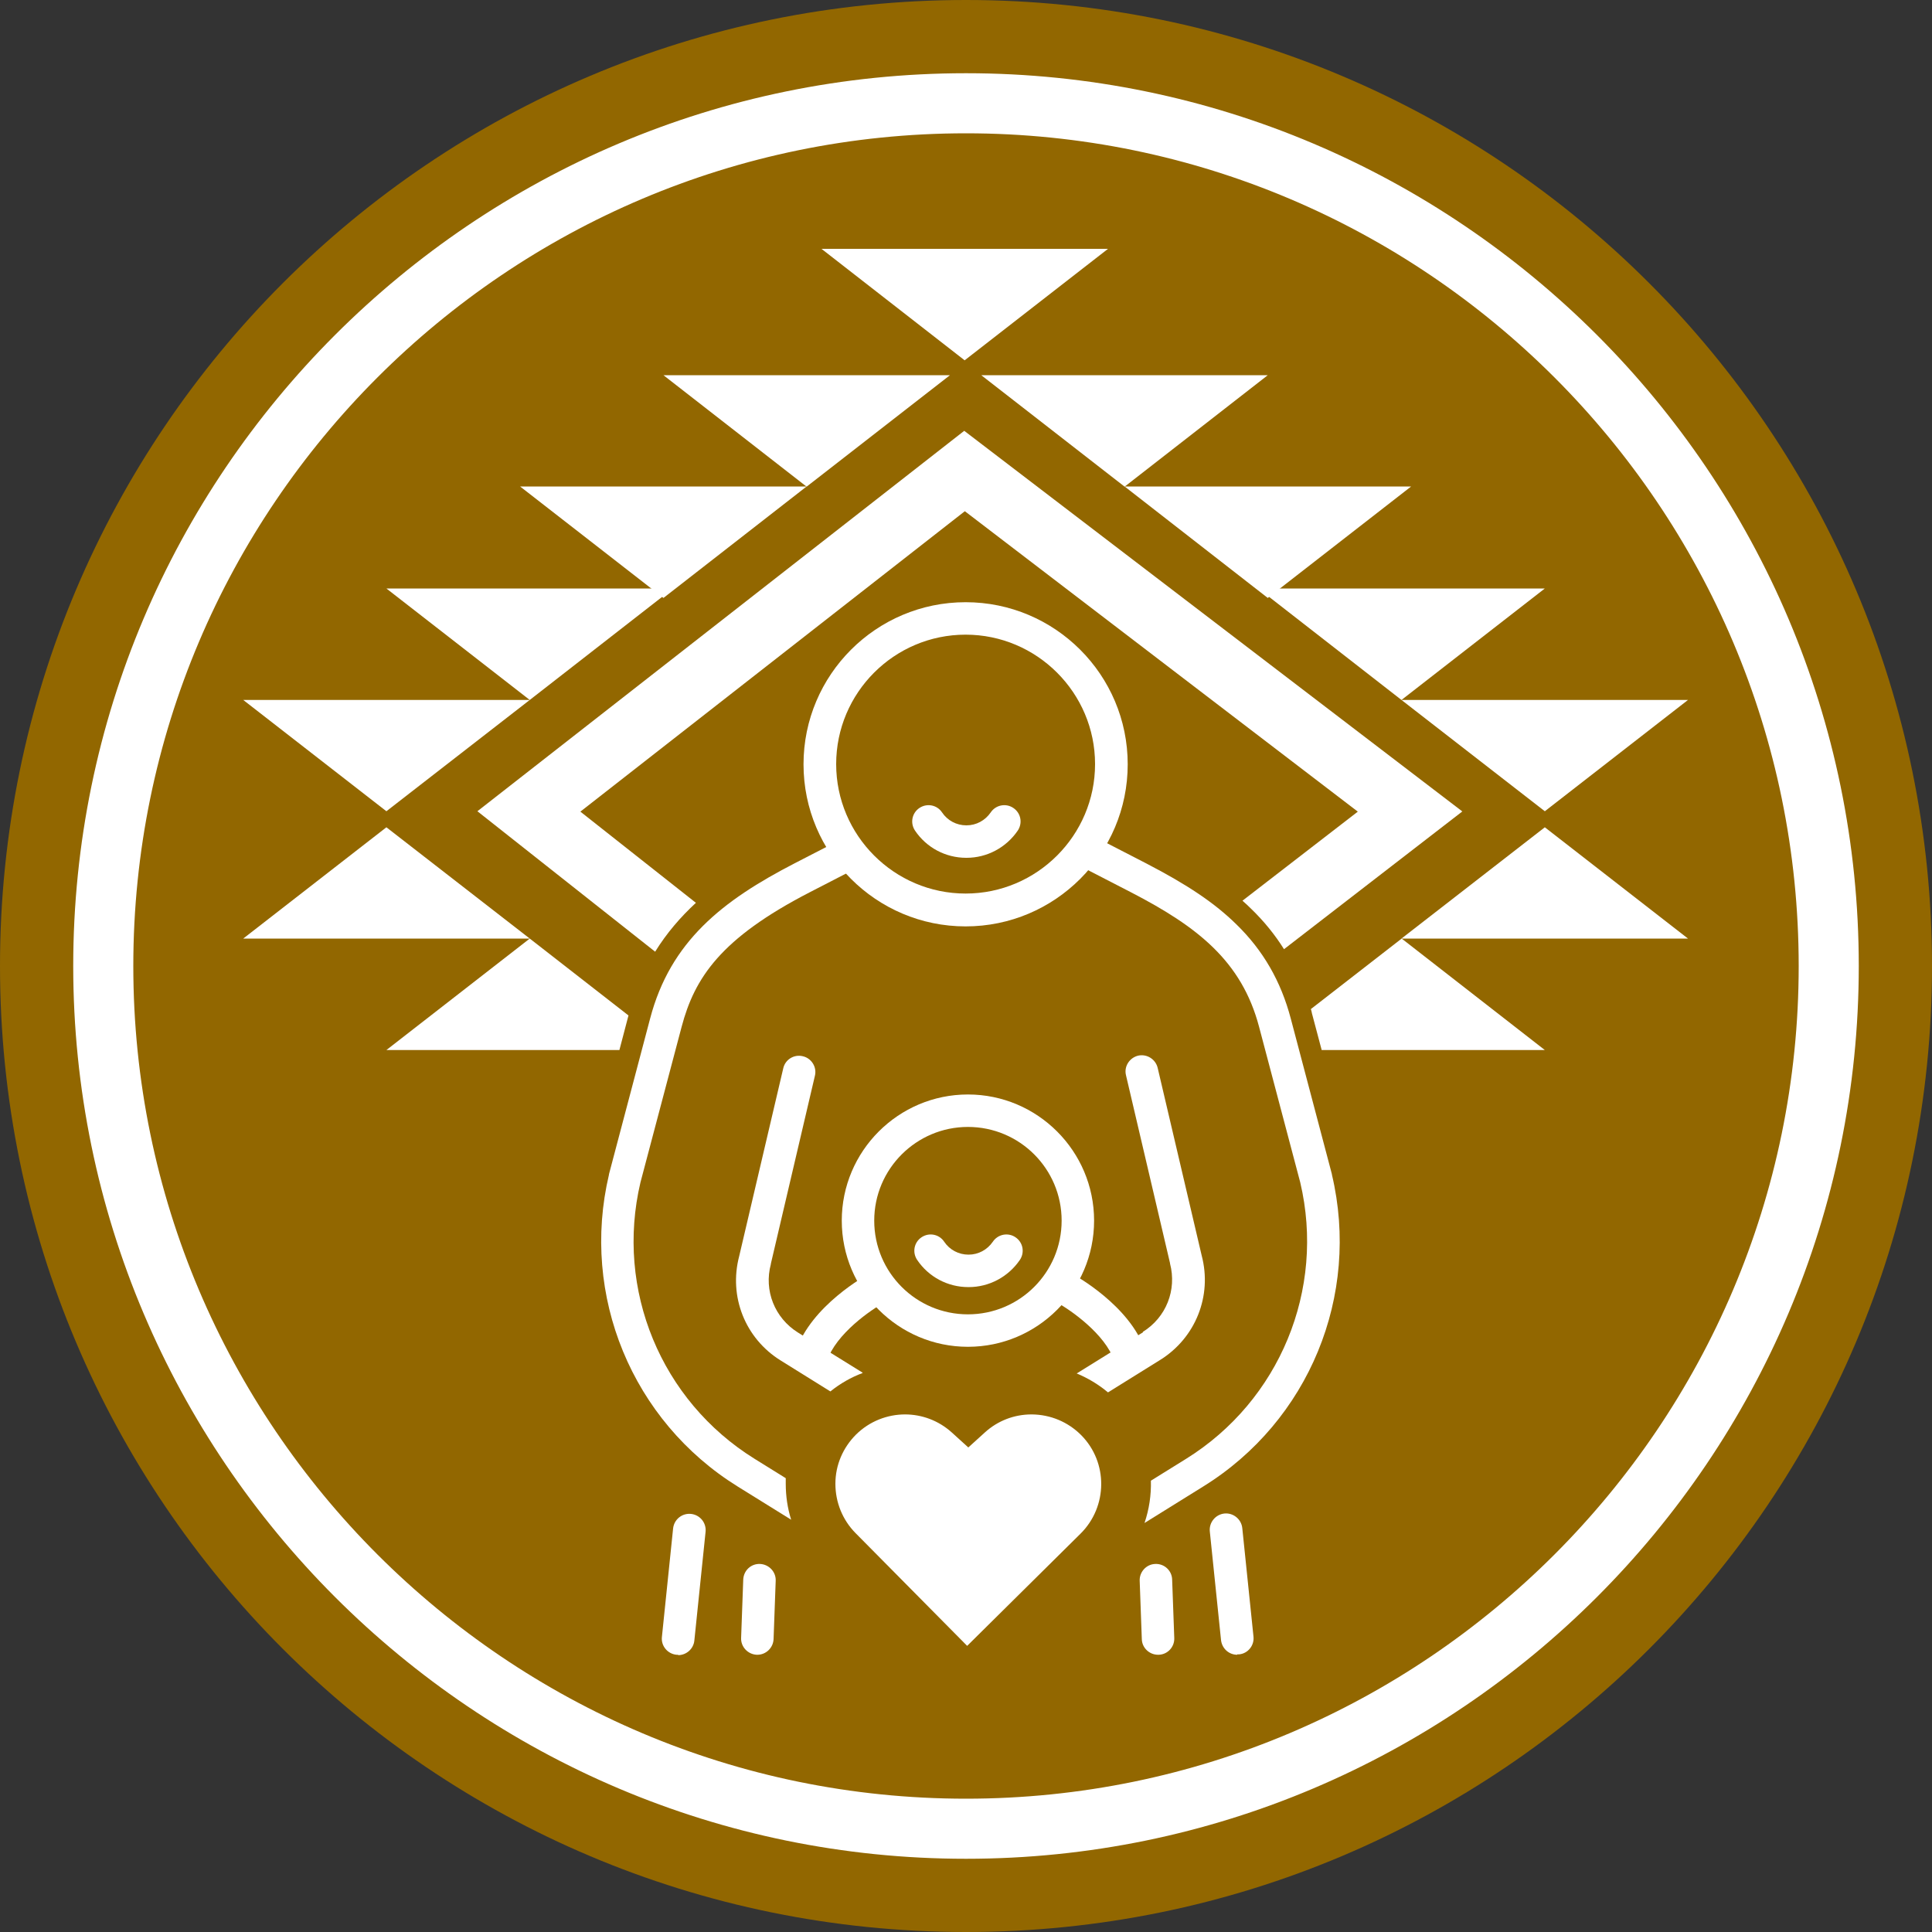 <?xml version="1.0" encoding="UTF-8"?><svg id="Layer_1" xmlns="http://www.w3.org/2000/svg" xmlns:xlink="http://www.w3.org/1999/xlink" viewBox="0 0 100 100"><rect x="0" y="0" width="100" height="100" fill="#333333" stroke="none"/><defs><style>.cls-1{fill:none;}.cls-2{clip-path:url(#clippath-1);}.cls-3{clip-path:url(#clippath-2);}.cls-4{fill:#926700;}.cls-5{fill:#fff;}.cls-6{clip-path:url(#clippath);}</style><clipPath id="clippath"><path class="cls-1" d="M0,50C0,77.61,22.39,100,50,100s50-22.39,50-50S77.61,0,50,0,0,22.39,0,50"/></clipPath><clipPath id="clippath-1"><path class="cls-1" d="M120,50c0,27.61,22.39,50,50,50s50-22.39,50-50S197.61,0,170,0s-50,22.39-50,50"/></clipPath><clipPath id="clippath-2"><path class="cls-1" d="M240,50c0,27.61,22.39,50,50,50s50-22.39,50-50S317.61,0,290,0s-50,22.39-50,50"/></clipPath></defs><path class="cls-4" d="M50,100c27.61,0,50-22.39,50-50S77.61,0,50,0,0,22.39,0,50s22.39,50,50,50"/><g class="cls-6"><path class="cls-5" d="M49.98,47.95c-4.63,0-8.39-3.76-8.39-8.39s3.76-8.39,8.39-8.39,8.39,3.76,8.39,8.39-3.76,8.39-8.39,8.39M49.98,32.85c-3.7,0-6.7,3.01-6.7,6.7s3.01,6.7,6.7,6.7,6.7-3.01,6.7-6.7-3.01-6.7-6.7-6.7"/><path class="cls-5" d="M50.1,69.71c-3.6,0-6.53-2.93-6.53-6.53s2.93-6.53,6.53-6.53,6.53,2.93,6.53,6.53-2.93,6.53-6.53,6.53M50.1,58.33c-2.67,0-4.85,2.17-4.85,4.85s2.17,4.85,4.85,4.85,4.85-2.17,4.85-4.85-2.17-4.85-4.85-4.85"/><path class="cls-5" d="M42,71.03c-.09,0-.18-.01-.27-.04-.44-.15-.68-.62-.53-1.07.79-2.35,3.65-3.92,3.77-3.98.41-.22.92-.07,1.14.34.22.41.07.92-.34,1.14-.67.36-2.5,1.61-2.97,3.03-.12.35-.45.58-.8.58"/><path class="cls-5" d="M58.48,71.03c-.35,0-.68-.22-.8-.58-.48-1.42-2.31-2.67-2.97-3.03-.41-.22-.56-.73-.34-1.14.22-.41.73-.56,1.14-.34.12.07,2.98,1.63,3.77,3.98.15.44-.09.92-.53,1.07-.09.03-.18.04-.27.04"/><path class="cls-5" d="M39.2,85.65h-.03c-.46-.02-.83-.41-.81-.87l.11-3.02c.02-.47.4-.83.87-.81.46.02.83.41.81.87l-.11,3.02c-.02.45-.39.81-.84.81"/><path class="cls-5" d="M35.1,85.65s-.06,0-.09,0c-.46-.05-.8-.46-.75-.92l.58-5.62c.05-.46.46-.8.93-.75.46.05.8.46.75.93l-.58,5.62c-.04.43-.41.76-.84.76"/><path class="cls-5" d="M59.94,85.65c-.45,0-.83-.36-.84-.81l-.11-3.02c-.02-.46.35-.86.81-.87.47-.02.86.35.87.81l.11,3.02c.02.47-.35.86-.81.87h-.03"/><path class="cls-5" d="M64.04,85.65c-.43,0-.79-.32-.84-.76l-.58-5.62c-.05-.46.29-.88.75-.93.46-.05.88.29.93.75l.58,5.62c.05.46-.29.88-.75.92-.03,0-.06,0-.09,0"/><path class="cls-5" d="M50.01,44.4c-1.07,0-2.06-.53-2.65-1.41-.26-.39-.16-.91.23-1.17.39-.26.91-.16,1.17.23.28.42.75.67,1.26.67s.97-.25,1.26-.67c.26-.39.79-.49,1.17-.23.39.26.49.78.23,1.17-.6.88-1.59,1.41-2.65,1.41"/><path class="cls-5" d="M50.12,66.62c-1.07,0-2.06-.53-2.65-1.41-.26-.39-.16-.91.23-1.17.39-.26.91-.16,1.17.23.28.42.75.67,1.26.67s.97-.25,1.26-.67c.26-.39.79-.49,1.17-.23.39.26.49.78.23,1.17-.6.88-1.59,1.41-2.65,1.41"/><path class="cls-5" d="M68.94,60.8s0-.01,0-.02l-2.13-8.06c-.51-1.93-1.43-3.53-2.82-4.88-1.12-1.1-2.52-2.04-4.66-3.15l-2.27-1.17c-.41-.21-.92-.05-1.14.36-.21.41-.05.92.36,1.14l2.27,1.17c3.42,1.77,5.72,3.55,6.62,6.96l2.13,8.05c1.31,5.55-1.07,11.3-5.91,14.31l-1.82,1.13c.02.74-.09,1.48-.33,2.19l3.04-1.89c5.47-3.39,8.14-9.88,6.66-16.14"/><path class="cls-5" d="M59.16,68.96l-3.43,2.13c.58.24,1.13.57,1.62.98l2.7-1.68c1.83-1.14,2.7-3.31,2.15-5.4l-2.28-9.72c-.11-.45-.56-.73-1.01-.63-.45.11-.74.56-.63,1.01l2.28,9.73s0,.02,0,.02c.36,1.37-.2,2.79-1.41,3.54"/><path class="cls-5" d="M44.65,71.05l-3.35-2.08c-1.2-.75-1.77-2.17-1.4-3.54,0,0,0-.02,0-.02l2.28-9.73c.11-.45-.18-.91-.63-1.01-.45-.11-.91.17-1.01.63l-2.28,9.72c-.55,2.09.31,4.26,2.15,5.4l2.57,1.6c.51-.41,1.07-.73,1.66-.95"/><path class="cls-5" d="M40.67,76.79c0-.09,0-.19,0-.28l-1.61-1c-4.85-3.01-7.22-8.76-5.91-14.31l2.13-8.05c.67-2.53,2.01-4.58,6.62-6.96l2.27-1.17c.41-.21.58-.72.36-1.14-.21-.41-.72-.58-1.14-.36l-2.27,1.17c-3.72,1.92-6.42,4.03-7.47,8.03l-2.13,8.06s0,.01,0,.02c-1.48,6.26,1.2,12.75,6.66,16.14l2.77,1.72c-.19-.6-.28-1.23-.28-1.87"/><path class="cls-5" d="M46.85,73.21c-.92,0-1.84.35-2.54,1.04-.68.68-1.07,1.58-1.07,2.55,0,.96.37,1.87,1.04,2.55l5.78,5.84,5.87-5.81c1.41-1.4,1.43-3.69.03-5.1-.68-.68-1.58-1.06-2.55-1.07h-.02c-.9,0-1.75.33-2.41.93l-.86.78-.86-.78c-.69-.62-1.55-.93-2.42-.93"/><polygon class="cls-5" points="42.52 12.88 57.35 12.88 49.93 18.65 42.52 12.88"/><polygon class="cls-5" points="34.34 19.42 49.17 19.42 41.75 25.19 34.34 19.42"/><polygon class="cls-5" points="26.92 25.18 41.75 25.18 34.34 30.95 26.92 25.18"/><polygon class="cls-5" points="20 30.46 34.83 30.46 27.42 36.23 20 30.46"/><polygon class="cls-5" points="12.59 36.23 27.42 36.23 20 41.99 12.59 36.23"/><polygon class="cls-5" points="65.62 19.42 50.79 19.42 58.21 25.19 65.62 19.42"/><polygon class="cls-5" points="73.04 25.18 58.21 25.18 65.62 30.95 73.04 25.18"/><polygon class="cls-5" points="79.96 30.46 65.13 30.46 72.54 36.23 79.96 30.46"/><polygon class="cls-5" points="87.37 36.23 72.54 36.23 79.96 41.99 87.37 36.23"/><polygon class="cls-5" points="12.59 48.58 27.42 48.58 20 42.82 12.59 48.58"/><polygon class="cls-5" points="87.37 48.58 72.54 48.58 79.96 42.82 87.37 48.58"/><path class="cls-5" d="M49.92,22.29l-25.21,19.7,9.2,7.27c.6-.97,1.32-1.8,2.11-2.53l-5.98-4.72,19.9-15.55,20.34,15.55-5.97,4.61c.16.14.31.28.46.43.66.64,1.22,1.33,1.69,2.08l9.23-7.13-25.78-19.7Z"/><path class="cls-5" d="M67.9,52.43l.51,1.92h11.55l-7.41-5.77-4.7,3.65c.02.06.04.13.05.19"/><polygon class="cls-5" points="32.53 52.56 27.42 48.58 20 54.35 32.06 54.35 32.53 52.56"/></g><path class="cls-5" d="M50,96.21c-25.48,0-46.21-20.73-46.21-46.21S24.52,3.79,50,3.79s46.21,20.73,46.21,46.21-20.73,46.21-46.21,46.21ZM50,6.9C26.23,6.9,6.9,26.23,6.9,50s19.34,43.1,43.1,43.1,43.1-19.34,43.1-43.1S73.77,6.9,50,6.9Z"/><g class="cls-2"><path class="cls-5" d="M72.57,33.39c-1.55,1.29-3.55,2.07-5.72,2.07s-4.17-.78-5.72-2.07c-2.52,1.18-4.5,3.33-4.5,6.9v4.68c0,.71.57,1.29,1.29,1.29h17.87c.72,0,1.29-.58,1.29-1.29v-4.68c0-3.57-1.98-5.72-4.5-6.9"/><path class="cls-5" d="M66.85,32.63c3.41,0,6.17-2.76,6.17-6.17s-2.76-6.17-6.17-6.17-6.17,2.76-6.17,6.17,2.76,6.17,6.17,6.17"/><path class="cls-5" d="M50.25,28.03c-.65.05-1.22.36-1.62.87l-10.99,14.11c-1.02,1.31-1.5,2.97-1.34,4.63l.85,8.66c.05.53-.1,1.06-.43,1.48l-1.99,2.55c-.32.41-.24,1,.18,1.3l7.76,5.76c.4.3.97.22,1.27-.17l7.5-9.68c.73-1.02,1.11-2.27,1.07-3.53l-.41-11.46c-.02-.52-.24-1-.63-1.36-.38-.35-.88-.53-1.4-.51-.88.04-1.62.68-1.81,1.54l-.1.47c-.51,2.43-.82,4.9-.91,7.38l-.08,2.31c-.01.35-.16.67-.41.9-.25.24-.58.36-.93.35-.35-.01-.67-.16-.9-.41-.24-.25-.36-.59-.34-.93l.08-2.18c.1-2.74.43-5.47,1.01-8.15l.06-.26c.42-1.99,2.11-3.49,4.14-3.6.19,0,.37-.01.55,0l2.21-7.11c.25-.82,0-1.75-.61-2.33-.47-.45-1.09-.67-1.73-.62"/><path class="cls-5" d="M98.98,60.33l-2-2.55c-.33-.42-.48-.95-.43-1.48l.84-8.66c.16-1.66-.32-3.31-1.34-4.63l-10.99-14.11c-.4-.51-.97-.82-1.62-.87-.65-.05-1.27.17-1.74.62-.62.58-.87,1.51-.61,2.33l2.21,7.11c.18-.01.36,0,.55,0,2.03.11,3.71,1.61,4.14,3.6l.06.26c.58,2.68.91,5.41,1.01,8.15l.08,2.18c.01.35-.11.68-.34.93-.24.25-.56.4-.9.41-.35,0-.68-.11-.93-.35-.25-.24-.4-.56-.41-.9l-.08-2.31c-.09-2.48-.39-4.95-.91-7.38l-.1-.47c-.18-.87-.92-1.5-1.81-1.54-.52-.03-1.02.16-1.4.51-.39.36-.61.85-.63,1.36l-.41,11.46c-.05,1.25.33,2.51,1.07,3.53l7.5,9.68c.3.4.87.47,1.27.18l7.76-5.76c.41-.31.49-.9.18-1.3"/><path class="cls-5" d="M74.09,51.69c-2.04-1.04-4.55-.44-6.17,1.17l-1.07,1.08-1.21-1.22c-2.46-2.46-6.74-1.98-8.5,1.43-1.04,2.04-.44,4.55,1.17,6.17l7.85,7.85c.38.38.99.38,1.37,0l7.99-7.99c2.46-2.46,1.98-6.74-1.43-8.5"/></g><g class="cls-3"><path class="cls-5" d="M40.36,75.01c-.6,0-1.1-.48-1.12-1.08l-.25-6.76c-3.02-1.86-15.48-9.57-17.2-11.06-.45-.39-.83-.86-1.11-1.39-.01-.02-.02-.04-.03-.06l-5.46-11.95c-.85-1.54-.37-3.44,1.11-4.35.75-.47,1.64-.6,2.5-.39.86.22,1.57.76,2.01,1.53l6.05,10.76s.02.02.03.03c.03.02.04.03.06.05.02.02.03.02.04.03l11.22,5.8c.16.08.36.01.45-.15.08-.17.02-.37-.15-.45l-3.87-1.97-3.51-1.8c-.89-.46-1.54-1.24-1.83-2.19-.29-.96-.18-1.97.31-2.84.96-1.73,3.12-2.36,4.91-1.44l9.44,4.84c.35.18.68.42.96.71,1.92,1.7,6.87,11.26,7.85,13.18.08.16.12.33.12.51v9.33c0,.62-.5,1.12-1.12,1.12s-1.12-.5-1.12-1.12v-9.06c-2.39-4.64-6.13-11.38-7.22-12.28-.04-.03-.07-.06-.11-.1-.11-.12-.24-.22-.39-.29l-9.44-4.84c-.7-.36-1.57-.12-1.93.54-.19.34-.23.73-.12,1.1.11.37.36.67.71.85l3.5,1.8,3.87,1.97c1.27.64,1.77,2.2,1.13,3.47-.64,1.27-2.2,1.77-3.47,1.13l-11.22-5.8c-.19-.1-.34-.21-.46-.31-.1-.08-.36-.3-.55-.6,0-.01-.01-.03-.02-.04l-6.08-10.8c-.13-.23-.35-.4-.61-.46-.26-.07-.54-.02-.77.12-.45.28-.59.9-.31,1.38.02.03.03.06.05.09l5.46,11.96c.15.27.34.51.58.71,1.45,1.25,13.07,8.48,17.42,11.16.32.2.52.54.53.91l.27,7.35c.02.62-.46,1.14-1.08,1.16-.01,0-.03,0-.04,0"/><path class="cls-5" d="M78.42,74.84s-.03,0-.04,0c-.62-.02-1.1-.54-1.08-1.16l.27-7.35c.01-.37.21-.72.53-.91,4.35-2.68,15.97-9.91,17.42-11.16.23-.2.43-.44.58-.71l5.46-11.96s.03-.06.05-.09c.28-.48.14-1.1-.31-1.38-.23-.14-.51-.19-.77-.12-.26.07-.48.23-.62.47l-6.07,10.79s-.01.03-.02.04c-.19.3-.44.52-.55.6-.11.09-.27.21-.46.31l-11.21,5.79c-1.27.65-2.83.14-3.47-1.12-.64-1.27-.14-2.82,1.13-3.47l3.88-1.97,3.5-1.79c.34-.18.6-.48.71-.85.11-.37.07-.76-.12-1.1-.37-.66-1.23-.9-1.93-.54l-9.44,4.84c-.14.07-.27.17-.39.29-.03.04-.07.07-.11.1-1.09.9-4.83,7.64-7.22,12.28v9.06c0,.62-.5,1.12-1.12,1.12s-1.12-.5-1.12-1.12v-9.33c0-.18.04-.35.12-.51.98-1.92,5.93-11.48,7.85-13.18.28-.29.6-.53.96-.71l9.44-4.84c1.79-.92,3.95-.28,4.91,1.44.49.87.6,1.88.31,2.84-.29.96-.94,1.74-1.83,2.19l-3.5,1.8-3.88,1.97c-.16.08-.23.29-.15.45.08.17.29.23.45.15l11.21-5.79s.02-.01.07-.05c0,0,.01-.01.02-.02,0,0,0,0,0,0,0,0,.02-.02.03-.03l6.05-10.75c.44-.78,1.16-1.32,2.02-1.54.86-.22,1.75-.08,2.5.39,1.47.91,1.95,2.81,1.11,4.35l-5.46,11.95s-.02.04-.03.06c-.28.53-.65,1-1.11,1.39-1.72,1.49-14.18,9.19-17.2,11.06l-.25,6.76c-.02.6-.52,1.08-1.12,1.08"/><path class="cls-5" d="M98.41,42.73c.07,0,.14-.04.15-.11l.3-2.11s0-.07-.02-.1c-.02-.03-.05-.04-.09-.05-10.33-1.39-19.9,1.16-26.1,3.54-5.57,2.14-9.44,4.47-10.85,5.37-.09.06-.2.09-.31.09h-4.4c-.11,0-.22-.03-.31-.09-1.41-.9-5.28-3.24-10.85-5.37-6.21-2.38-15.78-4.93-26.1-3.54-.03,0-.06.02-.09.05-.02.03-.03.06-.02.1l.3,2.11c0,.07.08.12.15.11,1.91-.26,3.8-.37,5.64-.37,7.59,0,14.43,1.93,19.19,3.75,6.58,2.51,10.84,5.41,10.88,5.44.2.14.43.21.68.21h5.47c.24,0,.48-.07.68-.21.04-.03,4.31-2.93,10.88-5.44,5.93-2.27,15.05-4.69,24.84-3.38"/><path class="cls-5" d="M97.18,35.24c-6.7-.45-13.81.23-21.14,2.02-5.73,1.4-11.43,3.47-16.46,5.99-.19.09-.41.09-.6,0-5.04-2.52-10.73-4.59-16.46-5.99-7.33-1.79-14.44-2.47-21.14-2.02-.04,0-.07.02-.1.04-.02.03-.04.06-.03.1l.19,2.12c0,.07.07.12.15.12,1.26-.08,2.53-.13,3.82-.13,5.19,0,10.62.68,16.21,2.04,7.37,1.79,13.1,4.29,16.6,6.07.1.05.18.12.24.21l.3.47c.04.06.13.08.19.05.2-.11.45-.11.64,0,.07.04.16.02.2-.04l.3-.47c.06-.09.14-.16.24-.21,3.51-1.78,9.24-4.28,16.6-6.06,6.97-1.69,13.71-2.33,20.03-1.91.08,0,.14-.05.15-.12l.19-2.13s0-.07-.03-.1c-.02-.03-.06-.04-.1-.04"/><path class="cls-5" d="M94.25,29.79c-6.42-.45-11.87.15-18.9,1.94-5.5,1.4-10.96,3.47-15.79,5.99-.18.09-.4.09-.57,0-4.83-2.52-10.29-4.59-15.79-5.99-7.03-1.79-13.48-2.23-19.9-1.77-.04,0-.17.04-.2.06-.02.03.07.04.07.08l-.18,1.88c0,.07.07.12.14.12,1.21-.08,2.43-.13,3.67-.13,4.97,0,10.19.68,15.54,2.04,7.07,1.79,12.56,4.28,15.92,6.06.09.05.17.12.23.21,0,0,.47.55.79.55s.79-.55.79-.55c.05-.09.13-.16.23-.21,3.36-1.78,8.86-4.28,15.92-6.06,6.69-1.69,13.15-2.33,19.21-1.91.07,0,.14-.05.14-.12l-1.19-2.05s0-.07-.03-.1c-.02-.03-.06-.04-.09-.04"/><path class="cls-5" d="M58.91,37.16l-12.12-10.44c-2.79-2.4-3-6.51-.47-9.16,1.26-1.32,2.96-2.03,4.7-2.11,1.76-.09,3.56.46,4.96,1.67l1.31,1.13c.17.14.36.24.57.3l-.2-3.63c-3.96-3.2-9.93-2.86-13.45.82-3.59,3.75-3.29,9.58.66,12.98l13.55,11.67c.2.17.44.28.7.33l-.2-3.56Z"/><path class="cls-5" d="M59.27,40.9l-.19-.03c-.29-.05-.55-.18-.77-.36l-13.55-11.67c-1.95-1.68-3.09-3.99-3.21-6.49-.12-2.49.78-4.87,2.54-6.71,1.73-1.8,4.09-2.88,6.66-3.03,2.56-.15,5.04.63,6.99,2.2l.05.04.22,3.9-.2-.05c-.23-.06-.45-.18-.63-.33l-1.31-1.13c-1.33-1.15-3.05-1.73-4.85-1.63-1.77.09-3.4.82-4.59,2.07-1.19,1.25-1.8,2.86-1.72,4.54.08,1.7.86,3.26,2.18,4.4l12.17,10.49.21,3.81ZM51.37,12.86c-2.59,0-5.17,1.01-7.06,2.98-1.7,1.78-2.58,4.08-2.46,6.49.12,2.42,1.22,4.65,3.11,6.28l13.55,11.67c.13.11.27.19.44.24l-.19-3.29-12.08-10.4c-1.39-1.19-2.2-2.83-2.28-4.61-.09-1.77.56-3.46,1.8-4.77,1.24-1.3,2.95-2.07,4.8-2.16,1.88-.1,3.68.51,5.06,1.71l1.31,1.13c.09.08.2.15.31.2l-.19-3.34c-1.8-1.43-3.97-2.13-6.14-2.13"/><path class="cls-5" d="M73.71,28.67c1.9-1.61,3.03-3.82,3.18-6.23.15-2.41-.7-4.73-2.39-6.53-3.4-3.63-9.34-4.03-13.26-.92l-.19,3.33c.1-.05.19-.1.27-.17l1.4-1.19c2.88-2.43,7.3-2.18,9.85.54,1.23,1.32,1.86,3.01,1.76,4.78-.1,1.78-.93,3.41-2.33,4.59l-12.1,10.28-.09,3.23c.05-.03.1-.07.15-.11l13.75-11.61Z"/><path class="cls-5" d="M23.05,32.15c-.36,0-.71-.19-.91-.52-.29-.5-.12-1.14.38-1.43l13.08-7.54c.5-.29,1.14-.12,1.43.38.29.5.12,1.14-.38,1.43l-13.08,7.54c-.16.1-.34.14-.52.14"/><path class="cls-5" d="M95.36,32.1c-.18,0-.36-.05-.52-.14l-13.08-7.54c-.5-.29-.67-.93-.38-1.43.29-.5.93-.67,1.43-.38l13.08,7.54c.5.29.67.93.38,1.43-.19.34-.55.52-.91.52"/></g></svg>